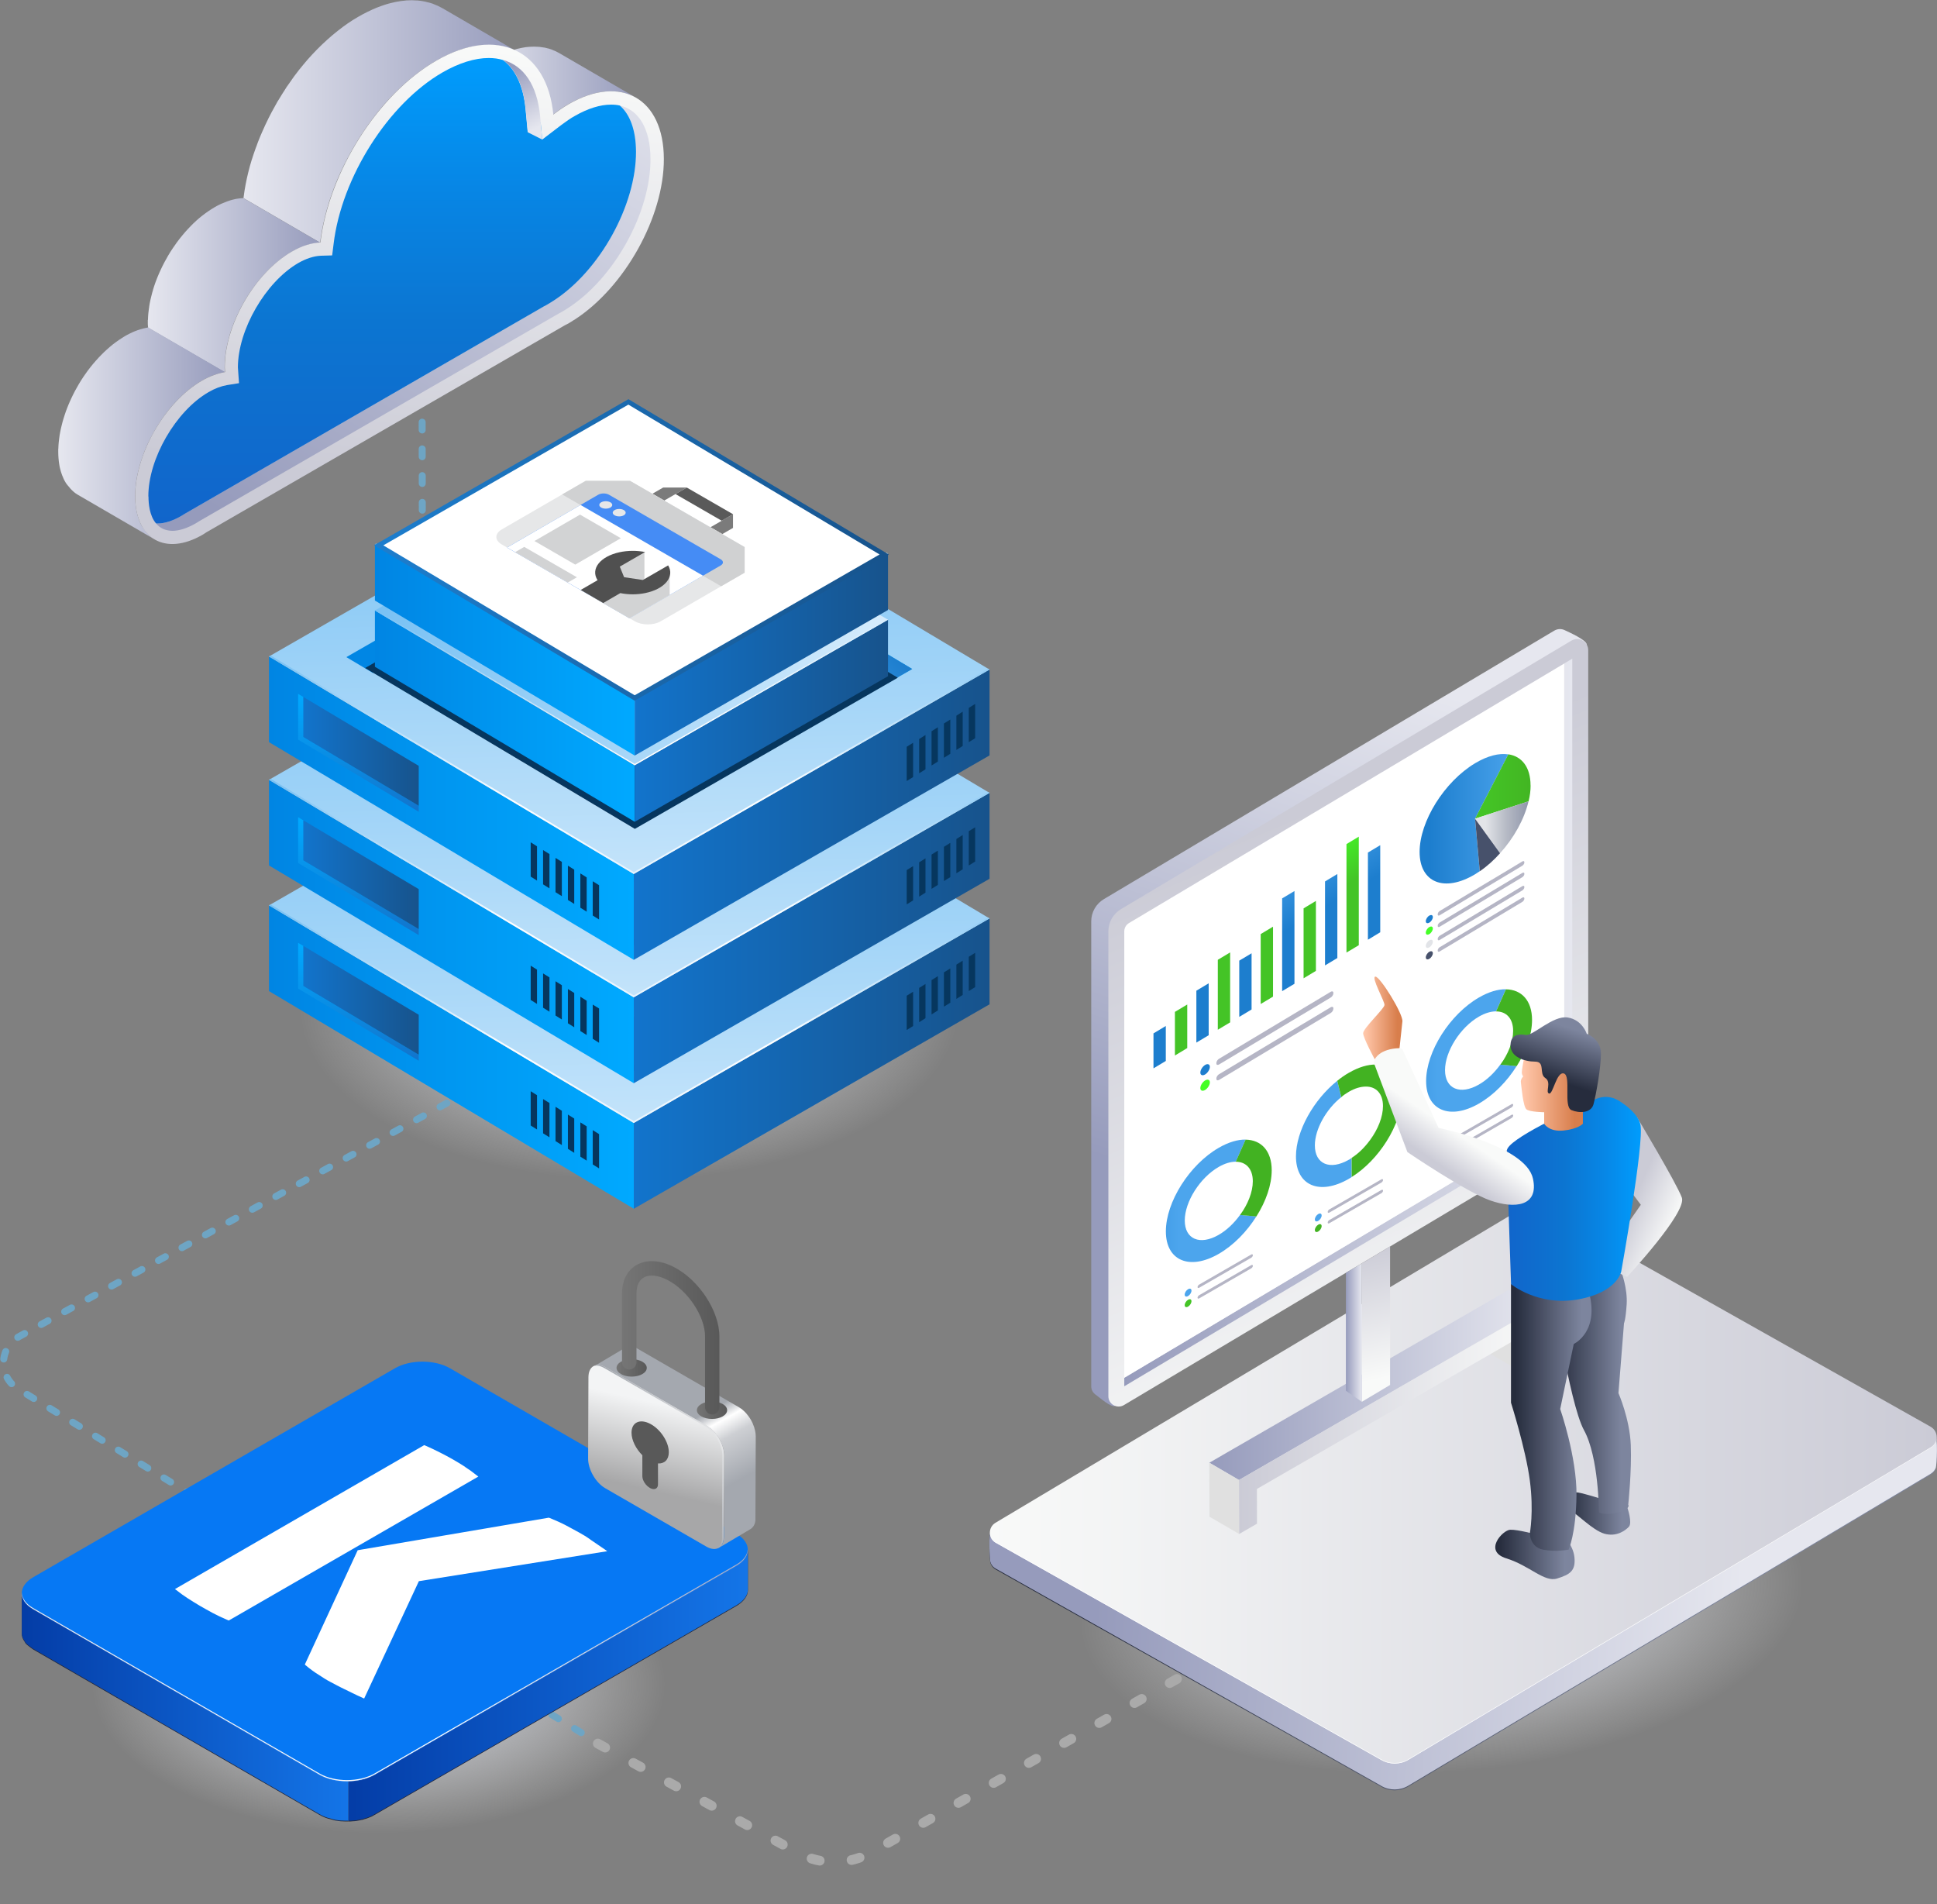 <?xml version="1.0" encoding="UTF-8"?><svg id="b" xmlns="http://www.w3.org/2000/svg" xmlns:xlink="http://www.w3.org/1999/xlink" viewBox="0 0 297.18 292.11"><rect x="0" y="0" width="297.18" height="292.11" fill="#808080" stroke="none"/><defs><radialGradient id="d" cx="215.08" cy="-132.89" fx="215.08" fy="-132.89" r="50.66" gradientTransform="translate(-15.42 314.68) scale(1.1 .52)" gradientUnits="userSpaceOnUse"><stop offset="0" stop-color="#d3daed"/><stop offset=".45" stop-color="#e7ebf5" stop-opacity=".53"/><stop offset=".83" stop-color="#f8f9fc" stop-opacity=".15"/><stop offset="1" stop-color="#fff" stop-opacity="0"/></radialGradient><radialGradient id="e" cx="58.1" cy="-123.69" fx="58.1" fy="-123.69" r="44.13" gradientTransform="translate(0 322.65) scale(1 .52)" xlink:href="#d"/><radialGradient id="f" cx="96.54" cy="-203.49" fx="96.54" fy="-203.49" r="50.66" gradientTransform="translate(0 260.58) scale(1 .52)" xlink:href="#d"/><linearGradient id="g" x1="41.27" y1="162.15" x2="97.24" y2="162.15" gradientUnits="userSpaceOnUse"><stop offset="0" stop-color="#0085e3"/><stop offset="1" stop-color="#00a9ff"/></linearGradient><linearGradient id="h" x1="95.67" y1="108.16" x2="97.87" y2="188.15" gradientUnits="userSpaceOnUse"><stop offset="0" stop-color="#78c1f4"/><stop offset="1" stop-color="#d6ecfc"/></linearGradient><linearGradient id="i" x1="53.14" y1="128.81" x2="139.95" y2="128.81" gradientUnits="userSpaceOnUse"><stop offset="0" stop-color="#1d7ece"/><stop offset="1" stop-color="#17538c"/></linearGradient><linearGradient id="j" x1="96.92" y1="121.6" x2="96.13" y2="165.04" gradientUnits="userSpaceOnUse"><stop offset="0" stop-color="#78c1f4"/><stop offset="1" stop-color="#d6ecfc"/></linearGradient><linearGradient id="k" x1="97.24" y1="163.16" x2="151.82" y2="163.16" gradientUnits="userSpaceOnUse"><stop offset="0" stop-color="#1274cc"/><stop offset="1" stop-color="#17538c"/></linearGradient><linearGradient id="l" x1="122.84" y1="123.06" x2="111.47" y2="133.53" gradientUnits="userSpaceOnUse"><stop offset="0" stop-color="#1d7ece"/><stop offset="1" stop-color="#4ca5ed"/></linearGradient><linearGradient id="m" x1="96.48" y1="137.57" x2="97.67" y2="180.85" gradientUnits="userSpaceOnUse"><stop offset="0" stop-color="#78c1f4"/><stop offset=".53" stop-color="#fff"/><stop offset="1" stop-color="#d6ecfc"/></linearGradient><linearGradient id="n" x1="63.12" y1="149.45" x2="97.26" y2="149.45" xlink:href="#l"/><linearGradient id="o" x1="63.12" y1="136.18" x2="130.55" y2="136.18" xlink:href="#j"/><linearGradient id="p" x1="97.26" y1="150.06" x2="130.55" y2="150.06" xlink:href="#i"/><linearGradient id="q" x1="63.12" y1="145.7" x2="130.55" y2="145.7" xlink:href="#m"/><linearGradient id="r" x1="63.12" y1="140.75" x2="97.26" y2="140.75" xlink:href="#l"/><linearGradient id="s" x1="63.12" y1="127.47" x2="130.55" y2="127.47" xlink:href="#j"/><linearGradient id="t" x1="97.26" y1="141.36" x2="130.55" y2="141.36" xlink:href="#i"/><linearGradient id="u" x1="63.12" y1="136.99" x2="130.55" y2="136.99" xlink:href="#m"/><linearGradient id="v" x1="54.99" y1="162.71" x2="54.99" y2="144.63" gradientUnits="userSpaceOnUse"><stop offset="0" stop-color="#1274cc"/><stop offset="1" stop-color="#00a9ff"/></linearGradient><linearGradient id="w" x1="46.55" y1="153.45" x2="64.24" y2="153.45" xlink:href="#k"/><linearGradient id="x" y1="142.89" y2="142.89" xlink:href="#g"/><linearGradient id="y" x1="95.67" y1="88.9" x2="97.87" y2="168.88" xlink:href="#h"/><linearGradient id="z" y1="109.54" y2="109.54" xlink:href="#i"/><linearGradient id="aa" x1="96.92" y1="102.33" x2="96.13" y2="145.78" xlink:href="#j"/><linearGradient id="ab" y1="143.89" y2="143.89" xlink:href="#k"/><linearGradient id="ac" x1="122.84" y1="103.8" x2="111.47" y2="114.27" xlink:href="#l"/><linearGradient id="ad" y1="118.31" x2="97.67" y2="161.59" xlink:href="#m"/><linearGradient id="ae" x1="63.12" y1="130.19" x2="97.26" y2="130.19" xlink:href="#l"/><linearGradient id="af" x1="63.12" y1="116.91" x2="130.55" y2="116.91" xlink:href="#j"/><linearGradient id="ag" x1="97.26" y1="130.8" x2="130.55" y2="130.8" xlink:href="#i"/><linearGradient id="ah" x1="63.12" y1="126.43" x2="130.55" y2="126.43" xlink:href="#m"/><linearGradient id="ai" x1="63.12" y1="121.48" x2="97.26" y2="121.48" xlink:href="#l"/><linearGradient id="aj" x1="63.12" y1="108.21" x2="130.55" y2="108.21" xlink:href="#j"/><linearGradient id="ak" x1="97.26" y1="122.09" x2="130.55" y2="122.09" xlink:href="#i"/><linearGradient id="al" x1="63.12" y1="117.73" x2="130.55" y2="117.73" xlink:href="#m"/><linearGradient id="am" y1="143.44" y2="125.36" xlink:href="#v"/><linearGradient id="an" x1="46.55" y1="134.18" x2="64.24" y2="134.18" xlink:href="#k"/><linearGradient id="ao" y1="123.97" y2="123.97" xlink:href="#g"/><linearGradient id="ap" x1="95.67" y1="69.98" x2="97.87" y2="149.96" xlink:href="#h"/><linearGradient id="aq" x1="53.14" y1="90.63" x2="139.95" y2="90.63" xlink:href="#g"/><linearGradient id="ar" x1="96.92" y1="83.41" x2="96.13" y2="126.86" xlink:href="#j"/><linearGradient id="as" y1="124.97" y2="124.97" xlink:href="#k"/><linearGradient id="at" x1="122.84" y1="84.88" x2="111.47" y2="95.35" xlink:href="#l"/><linearGradient id="au" y1="99.39" x2="97.67" y2="142.67" xlink:href="#m"/><linearGradient id="av" y1="124.52" y2="106.44" xlink:href="#v"/><linearGradient id="aw" x1="46.55" y1="115.26" x2="64.24" y2="115.26" xlink:href="#k"/><linearGradient id="ax" x1="-2097.89" y1="12.36" x2="-2073.39" y2="12.36" gradientTransform="translate(-2000.31) rotate(-180) scale(1 -1)" gradientUnits="userSpaceOnUse"><stop offset="0" stop-color="#969bbc"/><stop offset="1" stop-color="#e6e7ef"/></linearGradient><linearGradient id="ay" x1="-2080.03" y1="18.6" x2="-2037.67" y2="18.6" xlink:href="#ax"/><linearGradient id="az" x1="-2049.47" y1="43.71" x2="-2023" y2="43.71" xlink:href="#ax"/><linearGradient id="ba" x1="-2034.84" y1="66.49" x2="-2009.25" y2="66.49" xlink:href="#ax"/><linearGradient id="bb" x1="-2058.28" y1="74.25" x2="-2067.79" y2="6.22" gradientTransform="translate(-2000.31) rotate(-180) scale(1 -1)" gradientUnits="userSpaceOnUse"><stop offset="0" stop-color="#cbcbd6"/><stop offset="1" stop-color="#f9faf9"/></linearGradient><linearGradient id="bc" x1="-2044.24" y1="84.83" x2="-2095.06" y2="2.61" xlink:href="#ax"/><linearGradient id="bd" x1="-2060.49" y1="80.3" x2="-2060.49" y2="8.9" gradientTransform="translate(-2000.31) rotate(-180) scale(1 -1)" gradientUnits="userSpaceOnUse"><stop offset="0" stop-color="#1165cb"/><stop offset=".25" stop-color="#0e6ece"/><stop offset=".43" stop-color="#0c75d1"/><stop offset=".72" stop-color="#0786e5"/><stop offset="1" stop-color="#009cfd"/></linearGradient><linearGradient id="be" x1="-2078.55" y1="10.37" x2="-2082.95" y2="19.47" xlink:href="#ax"/><linearGradient id="bf" x1="57.52" y1="109.85" x2="97.38" y2="109.85" xlink:href="#g"/><linearGradient id="bg" x1="57.52" y1="94.35" x2="136.24" y2="94.35" xlink:href="#j"/><linearGradient id="bh" x1="97.38" y1="110.57" x2="136.24" y2="110.57" xlink:href="#k"/><linearGradient id="bi" x1="57.52" y1="105.47" x2="136.24" y2="105.47" xlink:href="#m"/><linearGradient id="bj" x1="57.52" y1="99.69" x2="97.38" y2="99.69" xlink:href="#g"/><linearGradient id="bk" x1="97.38" y1="100.4" x2="136.24" y2="100.4" xlink:href="#k"/><linearGradient id="bl" x1="57.52" y1="95.3" x2="136.24" y2="95.3" xlink:href="#m"/><linearGradient id="bm" x1="57.39" y1="84.36" x2="136.37" y2="84.36" xlink:href="#i"/><linearGradient id="bn" x1="10437.12" y1="258.51" x2="10498.42" y2="258.51" gradientTransform="translate(10551.86) rotate(-180) scale(1 -1)" gradientUnits="userSpaceOnUse"><stop offset="0" stop-color="#127fff"/><stop offset="1" stop-color="#003fb5"/></linearGradient><linearGradient id="bo" x1="10498.42" y1="261.85" x2="10548.51" y2="261.85" xlink:href="#bn"/><linearGradient id="bp" x1="10437.14" y1="255.44" x2="10548.51" y2="255.44" gradientTransform="translate(10551.86) rotate(-180) scale(1 -1)" gradientUnits="userSpaceOnUse"><stop offset="0" stop-color="#a7abc7"/><stop offset=".42" stop-color="#fff"/><stop offset="1" stop-color="#e6e7ef"/></linearGradient><linearGradient id="bq" x1="12896.62" y1="228.9" x2="12797.76" y2="234.1" gradientTransform="translate(13065.72) rotate(-180) scale(1 -1)" gradientUnits="userSpaceOnUse"><stop offset="0" stop-color="#262c3d"/><stop offset="1" stop-color="#7d859e"/></linearGradient><linearGradient id="br" x1="12896.62" y1="228.76" x2="12797.76" y2="233.97" gradientTransform="translate(13065.72) rotate(-180) scale(1 -1)" xlink:href="#ax"/><linearGradient id="bs" x1="12768.58" y1="227.71" x2="12913.84" y2="227.71" gradientTransform="translate(13065.72) rotate(-180) scale(1 -1)" xlink:href="#bb"/><linearGradient id="bt" x1="194.43" y1="185.78" x2="220.27" y2="105.94" gradientTransform="matrix(1,0,0,1,0,0)" xlink:href="#ax"/><linearGradient id="bu" x1="46.22" y1="126.71" x2="81.07" y2="209.05" gradientTransform="translate(147.83)" xlink:href="#bb"/><linearGradient id="bv" x1="172.49" y1="156.85" x2="241.22" y2="156.85" gradientTransform="matrix(1,0,0,1,0,0)" xlink:href="#ax"/><linearGradient id="bw" x1="177.91" y1="-3075.09" x2="177.91" y2="-3087.65" gradientTransform="translate(0 3344.7) rotate(-30.95) scale(1.17 .86) skewX(-23.8)" xlink:href="#l"/><linearGradient id="bx" x1="181.2" y1="-3086.97" x2="181.2" y2="-3076.52" gradientTransform="translate(0 3344.7) rotate(-30.95) scale(1.17 .86) skewX(-23.8)" gradientUnits="userSpaceOnUse"><stop offset="0" stop-color="#44ff26"/><stop offset="1" stop-color="#44c426"/></linearGradient><linearGradient id="by" x1="184.49" y1="-3075.09" x2="184.49" y2="-3087.65" gradientTransform="translate(0 3344.7) rotate(-30.95) scale(1.17 .86) skewX(-23.8)" xlink:href="#l"/><linearGradient id="bz" x1="187.78" y1="-3086.97" x2="187.78" y2="-3076.52" xlink:href="#bx"/><linearGradient id="ca" x1="191.07" y1="-3075.09" x2="191.07" y2="-3087.65" gradientTransform="translate(0 3344.7) rotate(-30.95) scale(1.17 .86) skewX(-23.8)" xlink:href="#l"/><linearGradient id="cb" x1="194.37" y1="-3086.97" x2="194.37" y2="-3076.52" xlink:href="#bx"/><linearGradient id="cc" x1="197.66" y1="-3075.09" x2="197.66" y2="-3087.65" gradientTransform="translate(0 3344.7) rotate(-30.95) scale(1.17 .86) skewX(-23.8)" xlink:href="#l"/><linearGradient id="cd" x1="200.95" y1="-3086.97" x2="200.95" y2="-3076.52" xlink:href="#bx"/><linearGradient id="ce" x1="204.24" y1="-3075.09" x2="204.24" y2="-3087.65" gradientTransform="translate(0 3344.7) rotate(-30.95) scale(1.17 .86) skewX(-23.8)" xlink:href="#l"/><linearGradient id="cf" x1="207.53" y1="-3086.97" x2="207.53" y2="-3076.52" xlink:href="#bx"/><linearGradient id="cg" x1="210.82" y1="-3075.09" x2="210.82" y2="-3087.65" gradientTransform="translate(0 3344.7) rotate(-30.95) scale(1.17 .86) skewX(-23.8)" xlink:href="#l"/><linearGradient id="ch" x1="184.16" y1="-3069.73" x2="185.62" y2="-3069.73" gradientTransform="translate(0 3344.7) rotate(-30.95) scale(1.17 .86) skewX(-23.8)" xlink:href="#l"/><linearGradient id="ci" x1="184.16" y1="-3067.35" x2="185.62" y2="-3067.35" xlink:href="#bx"/><linearGradient id="cj" x1="218.74" y1="-3072.19" x2="219.83" y2="-3072.19" gradientTransform="translate(0 3344.7) rotate(-30.95) scale(1.17 .86) skewX(-23.8)" xlink:href="#l"/><linearGradient id="ck" x1="218.74" y1="-3070.43" x2="219.83" y2="-3070.43" xlink:href="#bx"/><linearGradient id="cl" x1="218.74" y1="-3068.41" x2="219.83" y2="-3068.41" gradientTransform="translate(0 3344.7) rotate(-30.95) scale(1.17 .86) skewX(-23.8)" gradientUnits="userSpaceOnUse"><stop offset="0" stop-color="#e2e4e8"/><stop offset=".39" stop-color="#b6bac5"/><stop offset="1" stop-color="#7d859e"/></linearGradient><linearGradient id="cm" x1="217.8" y1="-3083.39" x2="231.41" y2="-3083.39" gradientTransform="translate(0 3344.7) rotate(-30.95) scale(1.17 .86) skewX(-23.8)" xlink:href="#l"/><linearGradient id="cn" x1="226.31" y1="-3085.67" x2="234.82" y2="-3085.67" gradientTransform="translate(0 3344.7) rotate(-30.95) scale(1.17 .86) skewX(-23.8)" gradientUnits="userSpaceOnUse"><stop offset="0" stop-color="#44c426"/><stop offset="1" stop-color="#42b222"/></linearGradient><linearGradient id="co" x1="226.31" y1="-3079.6" x2="234.51" y2="-3079.6" xlink:href="#cl"/><linearGradient id="cp" x1="178.86" y1="-2928.89" x2="192.76" y2="-2928.89" gradientTransform="translate(0 3221.07) rotate(-30) scale(1.15 .87) skewX(-23.41)" xlink:href="#l"/><linearGradient id="cq" x1="189.59" y1="-2929.54" x2="195.11" y2="-2929.54" gradientTransform="translate(0 3221.07) rotate(-30) scale(1.15 .87) skewX(-23.41)" xlink:href="#cn"/><linearGradient id="cr" x1="198.83" y1="-2928.79" x2="207.37" y2="-2928.79" gradientTransform="translate(0 3221.07) rotate(-30) scale(1.15 .87) skewX(-23.41)" xlink:href="#l"/><linearGradient id="cs" x1="205.16" y1="-2928.9" x2="215.08" y2="-2928.9" gradientTransform="translate(0 3221.07) rotate(-30) scale(1.15 .87) skewX(-23.41)" xlink:href="#cn"/><linearGradient id="ct" x1="218.8" y1="-2928.89" x2="232.7" y2="-2928.89" gradientTransform="translate(0 3221.07) rotate(-30) scale(1.15 .87) skewX(-23.41)" xlink:href="#l"/><linearGradient id="cu" x1="229.53" y1="-2929.54" x2="235.05" y2="-2929.54" gradientTransform="translate(0 3221.07) rotate(-30) scale(1.15 .87) skewX(-23.41)" xlink:href="#cn"/><linearGradient id="cv" x1="181.76" y1="-2917.54" x2="182.8" y2="-2917.54" gradientTransform="translate(0 3221.07) rotate(-30) scale(1.15 .87) skewX(-23.41)" xlink:href="#l"/><linearGradient id="cw" x1="181.76" y1="-2915.91" x2="182.8" y2="-2915.91" gradientTransform="translate(0 3221.07) rotate(-30) scale(1.15 .87) skewX(-23.41)" xlink:href="#bx"/><linearGradient id="cx" x1="201.72" y1="-2917.54" x2="202.77" y2="-2917.54" gradientTransform="translate(0 3221.07) rotate(-30) scale(1.15 .87) skewX(-23.41)" xlink:href="#l"/><linearGradient id="cy" x1="201.72" y1="-2915.91" x2="202.77" y2="-2915.91" gradientTransform="translate(0 3221.07) rotate(-30) scale(1.15 .87) skewX(-23.41)" xlink:href="#cn"/><linearGradient id="cz" x1="221.69" y1="-2917.54" x2="222.74" y2="-2917.54" gradientTransform="translate(0 3221.07) rotate(-30) scale(1.15 .87) skewX(-23.41)" xlink:href="#l"/><linearGradient id="da" x1="221.69" y1="-2915.91" x2="222.74" y2="-2915.91" gradientTransform="translate(0 3221.07) rotate(-30) scale(1.15 .87) skewX(-23.41)" gradientUnits="userSpaceOnUse"><stop offset="0" stop-color="#fabb0c"/><stop offset="1" stop-color="#f88019"/></linearGradient><linearGradient id="db" x1="185.54" y1="212.45" x2="236.01" y2="212.45" gradientTransform="matrix(1,0,0,1,0,0)" xlink:href="#ax"/><linearGradient id="dc" x1="190.09" y1="217.91" x2="236.03" y2="217.91" gradientTransform="matrix(1,0,0,1,0,0)" xlink:href="#bb"/><linearGradient id="dd" x1="208.4" y1="191.43" x2="212.99" y2="211.25" gradientTransform="matrix(1,0,0,1,0,0)" xlink:href="#bb"/><linearGradient id="de" x1="206.49" y1="204.41" x2="208.94" y2="204.41" gradientTransform="matrix(1,0,0,1,0,0)" xlink:href="#ax"/><linearGradient id="df" x1="240.42" y1="232.15" x2="248.86" y2="232.15" gradientTransform="matrix(1,0,0,1,0,0)" xlink:href="#bq"/><linearGradient id="dg" x1="230" y1="238.45" x2="240.08" y2="238.45" gradientTransform="matrix(1,0,0,1,0,0)" xlink:href="#bq"/><linearGradient id="dh" x1="238.6" y1="213.63" x2="248.72" y2="213.63" gradientTransform="matrix(1,0,0,1,0,0)" xlink:href="#bq"/><linearGradient id="di" x1="232.42" y1="216.25" x2="242.67" y2="216.25" gradientTransform="matrix(1,0,0,1,0,0)" xlink:href="#bq"/><linearGradient id="dj" x1="250.77" y1="183.79" x2="257.38" y2="186.68" gradientTransform="matrix(1,0,0,1,0,0)" xlink:href="#bb"/><linearGradient id="dk" x1="231.18" y1="183.9" x2="251.73" y2="183.9" gradientTransform="matrix(1,0,0,1,0,0)" xlink:href="#bd"/><linearGradient id="dl" x1="219.62" y1="177.85" x2="222.71" y2="173.28" gradientTransform="matrix(1,0,0,1,0,0)" xlink:href="#bb"/><linearGradient id="dm" x1="233.79" y1="167.14" x2="241.68" y2="167.14" gradientUnits="userSpaceOnUse"><stop offset="0" stop-color="#ffc6a9"/><stop offset=".99" stop-color="#d87e4c"/></linearGradient><linearGradient id="dn" x1="237.86" y1="165.51" x2="240.43" y2="157.56" gradientTransform="matrix(1,0,0,1,0,0)" xlink:href="#bq"/><linearGradient id="do" x1="209.43" y1="156.15" x2="214.42" y2="156.15" xlink:href="#dm"/><linearGradient id="dp" x1="104.36" y1="215.94" x2="111.18" y2="228.3" gradientUnits="userSpaceOnUse"><stop offset=".18" stop-color="#a4a8af"/><stop offset=".34" stop-color="#fff"/><stop offset=".53" stop-color="#cdcfd3"/><stop offset="1" stop-color="#a4a8af"/></linearGradient><linearGradient id="dq" x1="99.49" y1="228.59" x2="102.47" y2="215.64" gradientUnits="userSpaceOnUse"><stop offset="0" stop-color="#a7a7a8"/><stop offset="1" stop-color="#f3f4f5"/></linearGradient><linearGradient id="dr" x1="112.31" y1="216.57" x2="100.77" y2="223.43" gradientUnits="userSpaceOnUse"><stop offset="0" stop-color="#fff"/><stop offset="1" stop-color="#a4a8af"/></linearGradient><linearGradient id="ds" x1="94.59" y1="209.83" x2="99.22" y2="209.83" gradientUnits="userSpaceOnUse"><stop offset="0" stop-color="#757575"/><stop offset="1" stop-color="#595959"/></linearGradient><linearGradient id="dt" x1="106.92" y1="216.32" x2="111.55" y2="216.32" xlink:href="#ds"/><linearGradient id="du" x1="95.44" y1="205.22" x2="110.39" y2="205.22" xlink:href="#ds"/></defs><g id="c"><ellipse cx="221.76" cy="245.77" rx="72.24" ry="37.59" transform="translate(-16.55 16.01) rotate(-3.99)" fill="url(#d)"/><ellipse cx="58.1" cy="258.51" rx="57.07" ry="32.75" fill="url(#e)"/><ellipse cx="96.54" cy="155.06" rx="65.51" ry="37.59" fill="url(#f)"/><g opacity=".36"><path d="M229.76,238.93c.3,4.26-4.65,7.69-11.05,7.66-6.4-.03-11.84-3.52-12.13-7.78-.3-4.26,4.65-7.69,11.05-7.66,6.4.03,11.84,3.52,12.13,7.78Z" fill="#141723"/></g><g opacity=".36"><ellipse cx="97.66" cy="165.31" rx="11.13" ry="5.1" transform="translate(-.74 .44) rotate(-.26)" fill="#141723"/></g><path d="M72.16,167.25L2.95,205.01c-3.12,1.7-3.24,6.15-.22,8.02l87.08,53.14" fill="none" stroke="#6ea5c4" stroke-dasharray="1.2 2.9" stroke-linecap="round" stroke-miterlimit="10" stroke-width="1.07"/><line x1="64.69" y1="19.66" x2="64.8" y2="84.44" fill="none" stroke="#6ea5c4" stroke-dasharray="1.2 2.9" stroke-linecap="round" stroke-miterlimit="10" stroke-width="1.07"/><polygon points="97.24 172.26 97.24 185.42 41.27 152.03 41.27 138.88 97.24 172.26" fill="url(#g)"/><polygon points="151.82 140.89 128.48 154.31 97.24 172.26 41.27 138.88 95.87 107.52 151.82 140.89" fill="url(#h)"/><polygon points="139.95 140.81 135.86 143.16 95.8 119.26 57.22 141.42 53.14 138.99 95.8 114.46 139.95 140.81" fill="url(#i)"/><polygon points="135.86 143.16 97.31 165.31 57.22 141.42 95.8 119.26 135.86 143.16" fill="url(#j)"/><polygon points="151.82 140.89 151.82 154.06 97.24 185.42 97.24 172.26 128.48 154.31 151.82 140.89" fill="url(#k)"/><polygon points="95.8 114.46 95.8 119.26 135.86 143.16 139.95 140.81 95.8 114.46" fill="url(#l)"/><polygon points="128.48 154.01 97.24 171.96 41.52 138.74 41.27 138.88 97.24 172.26 128.48 154.31 151.82 140.89 151.57 140.74 128.48 154.01" fill="url(#m)"/><polygon points="131.83 144.41 117.05 152.9 97.27 164.27 61.83 143.13 96.4 123.27 131.83 144.41" fill="#06365e"/><polygon points="97.26 155.92 97.26 163.34 63.12 142.97 63.12 135.57 97.26 155.92" fill="url(#n)"/><polygon points="130.55 136.79 116.31 144.98 97.26 155.92 63.12 135.57 96.42 116.44 130.55 136.79" fill="url(#o)"/><polygon points="130.55 136.79 130.55 144.21 97.26 163.34 97.26 155.92 116.31 144.98 130.55 136.79" fill="url(#p)"/><polygon points="116.31 144.78 97.26 155.73 63.28 135.47 63.12 135.57 97.26 155.92 116.31 144.98 130.55 136.79 130.38 136.69 116.31 144.78" fill="url(#q)"/><polygon points="97.26 147.21 97.26 154.63 63.12 134.26 63.12 126.86 97.26 147.21" fill="url(#r)"/><polygon points="130.55 128.09 116.31 136.27 97.26 147.21 63.12 126.86 96.42 107.73 130.55 128.09" fill="url(#s)"/><polygon points="130.55 128.09 130.55 135.5 97.26 154.63 97.26 147.21 116.31 136.27 130.55 128.09" fill="url(#t)"/><polygon points="116.31 136.08 97.26 147.02 63.28 126.77 63.12 126.86 97.26 147.21 116.31 136.27 130.55 128.09 130.38 127.99 116.31 136.08" fill="url(#u)"/><polygon points="82.39 173.26 81.42 172.65 81.42 167.39 82.39 168 82.39 173.26" fill="#06365e"/><polygon points="84.3 174.46 83.32 173.85 83.32 168.59 84.3 169.2 84.3 174.46" fill="#06365e"/><polygon points="86.2 175.65 85.23 175.04 85.23 169.78 86.2 170.39 86.2 175.65" fill="#06365e"/><polygon points="88.1 176.84 87.13 176.23 87.13 170.97 88.1 171.58 88.1 176.84" fill="#06365e"/><polygon points="90.01 178.04 89.04 177.43 89.04 172.17 90.01 172.78 90.01 178.04" fill="#06365e"/><polygon points="91.91 179.23 90.94 178.62 90.94 173.36 91.91 173.97 91.91 179.23" fill="#06365e"/><polygon points="148.63 152.03 149.61 151.42 149.61 146.16 148.63 146.77 148.63 152.03" fill="#06365e"/><polygon points="146.73 153.23 147.7 152.62 147.7 147.36 146.73 147.97 146.73 153.23" fill="#06365e"/><polygon points="144.82 154.42 145.8 153.81 145.8 148.55 144.82 149.16 144.82 154.42" fill="#06365e"/><polygon points="142.92 155.61 143.89 155 143.89 149.74 142.92 150.35 142.92 155.61" fill="#06365e"/><polygon points="141.02 156.8 141.99 156.19 141.99 150.94 141.02 151.54 141.02 156.8" fill="#06365e"/><polygon points="139.11 158 140.09 157.39 140.09 152.13 139.11 152.74 139.11 158" fill="#06365e"/><polygon points="64.24 161.79 64.24 162.71 45.74 151.65 45.74 144.63 46.55 145.11 46.55 151.24 64.24 161.79" fill="url(#v)"/><polygon points="64.24 155.66 64.24 161.79 46.55 151.24 46.55 145.11 64.24 155.66" fill="url(#w)"/><polygon points="97.24 152.99 97.24 166.16 41.27 132.76 41.27 119.62 97.24 152.99" fill="url(#x)"/><polygon points="151.82 121.63 128.48 135.05 97.24 152.99 41.27 119.62 95.87 88.26 151.82 121.63" fill="url(#y)"/><polygon points="139.95 121.54 135.86 123.89 95.8 100 57.22 122.16 53.14 119.72 95.8 95.2 139.95 121.54" fill="url(#z)"/><polygon points="135.86 123.89 97.31 146.05 57.22 122.16 95.8 100 135.86 123.89" fill="url(#aa)"/><polygon points="151.82 121.63 151.82 134.8 97.24 166.16 97.24 152.99 128.48 135.05 151.82 121.63" fill="url(#ab)"/><polygon points="95.8 95.2 95.8 100 135.86 123.89 139.95 121.54 95.8 95.2" fill="url(#ac)"/><polygon points="128.48 134.75 97.24 152.7 41.52 119.47 41.27 119.62 97.24 152.99 128.48 135.05 151.82 121.63 151.57 121.48 128.48 134.75" fill="url(#ad)"/><polygon points="131.83 125.14 117.05 133.64 97.27 145 61.83 123.87 96.4 104.01 131.83 125.14" fill="#06365e"/><polygon points="97.26 136.66 97.26 144.07 63.12 123.71 63.12 116.3 97.26 136.66" fill="url(#ae)"/><polygon points="130.55 117.53 116.31 125.71 97.26 136.66 63.12 116.3 96.42 97.17 130.55 117.53" fill="url(#af)"/><polygon points="130.55 117.53 130.55 124.94 97.26 144.07 97.26 136.66 116.31 125.71 130.55 117.53" fill="url(#ag)"/><polygon points="116.31 125.52 97.26 136.47 63.28 116.21 63.12 116.3 97.26 136.66 116.31 125.71 130.55 117.53 130.38 117.43 116.31 125.52" fill="url(#ah)"/><polygon points="97.26 127.95 97.26 135.37 63.12 115 63.12 107.6 97.26 127.95" fill="url(#ai)"/><polygon points="130.55 108.82 116.31 117.01 97.26 127.95 63.12 107.6 96.42 88.47 130.55 108.82" fill="url(#aj)"/><polygon points="130.55 108.82 130.55 116.24 97.26 135.37 97.26 127.95 116.31 117.01 130.55 108.82" fill="url(#ak)"/><polygon points="116.31 116.81 97.26 127.76 63.28 107.5 63.12 107.6 97.26 127.95 116.31 117.01 130.55 108.82 130.38 108.72 116.31 116.81" fill="url(#al)"/><polygon points="82.39 154 81.42 153.39 81.42 148.13 82.39 148.74 82.39 154" fill="#06365e"/><polygon points="84.3 155.19 83.32 154.58 83.32 149.32 84.3 149.93 84.3 155.19" fill="#06365e"/><polygon points="86.2 156.39 85.23 155.78 85.23 150.52 86.2 151.13 86.2 156.39" fill="#06365e"/><polygon points="88.1 157.58 87.13 156.97 87.13 151.71 88.1 152.32 88.1 157.58" fill="#06365e"/><polygon points="90.01 158.77 89.04 158.16 89.04 152.9 90.01 153.51 90.01 158.77" fill="#06365e"/><polygon points="91.91 159.96 90.94 159.35 90.94 154.1 91.91 154.7 91.91 159.96" fill="#06365e"/><polygon points="148.63 132.77 149.61 132.16 149.61 126.9 148.63 127.51 148.63 132.77" fill="#06365e"/><polygon points="146.73 133.96 147.7 133.35 147.7 128.09 146.73 128.7 146.73 133.96" fill="#06365e"/><polygon points="144.82 135.15 145.8 134.55 145.8 129.29 144.82 129.9 144.82 135.15" fill="#06365e"/><polygon points="142.92 136.35 143.89 135.74 143.89 130.48 142.92 131.09 142.92 136.35" fill="#06365e"/><polygon points="141.02 137.54 141.99 136.93 141.99 131.67 141.02 132.28 141.02 137.54" fill="#06365e"/><polygon points="139.11 138.73 140.09 138.12 140.09 132.86 139.11 133.47 139.11 138.73" fill="#06365e"/><polygon points="64.24 142.52 64.24 143.44 45.74 132.38 45.74 125.36 46.55 125.84 46.55 131.97 64.24 142.52" fill="url(#am)"/><polygon points="64.24 136.39 64.24 142.52 46.55 131.97 46.55 125.84 64.24 136.39" fill="url(#an)"/><polygon points="97.24 134.07 97.24 147.24 41.27 113.84 41.27 100.7 97.24 134.07" fill="url(#ao)"/><polygon points="151.82 102.71 128.48 116.13 97.24 134.07 41.27 100.7 95.87 69.34 151.82 102.71" fill="url(#ap)"/><polygon points="139.95 102.62 135.86 104.97 95.8 81.08 57.22 103.24 53.14 100.8 95.8 76.28 139.95 102.62" fill="url(#aq)"/><polygon points="135.86 104.97 97.31 127.13 57.22 103.24 95.8 81.08 135.86 104.97" fill="url(#ar)"/><polygon points="151.82 102.71 151.82 115.88 97.24 147.24 97.24 134.07 128.48 116.13 151.82 102.71" fill="url(#as)"/><polygon points="95.8 76.28 95.8 81.08 135.86 104.97 139.95 102.62 95.8 76.28" fill="url(#at)"/><polygon points="128.48 115.83 97.24 133.78 41.52 100.55 41.27 100.7 97.24 134.07 128.48 116.13 151.82 102.71 151.57 102.56 128.48 115.83" fill="url(#au)"/><polygon points="82.39 135.08 81.42 134.47 81.42 129.21 82.39 129.82 82.39 135.08" fill="#06365e"/><polygon points="84.3 136.27 83.32 135.66 83.32 130.4 84.3 131.01 84.3 136.27" fill="#06365e"/><polygon points="86.2 137.47 85.23 136.86 85.23 131.6 86.2 132.21 86.2 137.47" fill="#06365e"/><polygon points="88.1 138.66 87.13 138.05 87.13 132.79 88.1 133.4 88.1 138.66" fill="#06365e"/><polygon points="90.01 139.85 89.04 139.24 89.04 133.98 90.01 134.59 90.01 139.85" fill="#06365e"/><polygon points="91.91 141.05 90.94 140.44 90.94 135.18 91.91 135.79 91.91 141.05" fill="#06365e"/><polygon points="148.63 113.85 149.61 113.24 149.61 107.98 148.63 108.59 148.63 113.85" fill="#06365e"/><polygon points="146.73 115.04 147.7 114.43 147.7 109.17 146.73 109.78 146.73 115.04" fill="#06365e"/><polygon points="144.82 116.24 145.8 115.63 145.8 110.37 144.82 110.98 144.82 116.24" fill="#06365e"/><polygon points="142.92 117.43 143.89 116.82 143.89 111.56 142.92 112.17 142.92 117.43" fill="#06365e"/><polygon points="141.02 118.62 141.99 118.01 141.99 112.75 141.02 113.36 141.02 118.62" fill="#06365e"/><polygon points="139.11 119.81 140.09 119.2 140.09 113.94 139.11 114.55 139.11 119.81" fill="#06365e"/><polygon points="64.24 123.6 64.24 124.52 45.74 113.46 45.74 106.44 46.55 106.92 46.55 113.05 64.24 123.6" fill="url(#av)"/><polygon points="64.24 117.48 64.24 123.6 46.55 113.05 46.55 106.92 64.24 117.48" fill="url(#aw)"/><path d="M73.5,10.41c.22-.16.44-.32.66-.47.2-.13.39-.26.59-.39.18-.11.36-.22.54-.33.04-.02.08-.05.12-.07.15-.09.31-.18.46-.26.2-.11.4-.21.6-.31.13-.06.26-.12.39-.18.03-.01.06-.03.09-.04.04-.02.07-.04.11-.05.2-.09.39-.17.58-.25.2-.08.39-.15.59-.22.03-.01.07-.02.1-.03.03-.01.06-.02.09-.03.13-.04.26-.09.39-.13.2-.06.4-.12.6-.17.1-.02.19-.04.29-.06.04,0,.08-.02.12-.03.06-.01.12-.03.18-.04.22-.04.43-.08.64-.11.13-.02.26-.03.39-.04.05,0,.09,0,.14-.01.04,0,.08,0,.13-.01.23-.02.46-.02.69-.02.1,0,.2,0,.3.01.08,0,.15,0,.23.01.08,0,.16,0,.23.01.29.03.57.07.84.12,0,0,.01,0,.02,0,.06.01.12.04.18.05.28.06.56.13.82.23.02,0,.04.02.06.03.39.14.76.31,1.12.52l11.79,6.85c-.35-.21-.73-.38-1.12-.52-.29-.1-.59-.19-.89-.26-.06-.01-.12-.04-.18-.05-.35-.07-.72-.11-1.09-.14-.08,0-.15,0-.23-.01-.36-.01-.73,0-1.11.02-.04,0-.09,0-.13.01-.4.04-.8.1-1.21.19-.04,0-.08.02-.13.03-.42.09-.85.21-1.29.36-.03,0-.06.02-.09.03-.45.16-.92.34-1.39.55-.03.01-.06.03-.09.04-.48.22-.96.47-1.45.75-.79.46-1.57,1-2.32,1.57l-11.79-6.85c.14-.1.27-.21.41-.31Z" fill="url(#ax)"/><path d="M37.37,30.34c0-.07.02-.13.02-.2.04-.3.08-.6.13-.91.05-.3.1-.61.16-.91,0,0,0,0,0-.01.06-.31.12-.62.19-.93.07-.32.14-.63.22-.95,0-.04.02-.07.03-.11.01-.04.02-.08.03-.12.06-.24.12-.49.19-.73.09-.32.18-.64.28-.95.02-.07.04-.14.07-.2.02-.06.04-.13.06-.19.06-.18.11-.37.18-.55.1-.31.21-.61.32-.91.04-.12.09-.24.14-.36.02-.07.05-.13.07-.2.04-.11.08-.22.12-.33.11-.29.23-.58.35-.87.09-.22.18-.43.28-.65.02-.04.03-.08.05-.11.02-.04.03-.07.05-.11.13-.29.26-.58.39-.87.15-.32.3-.64.46-.95,0,0,0-.01,0-.02,0-.01.01-.02.02-.03.17-.33.34-.66.51-.99.1-.19.21-.37.31-.56.12-.22.24-.44.36-.65.07-.13.14-.26.21-.38.09-.16.2-.32.3-.48.27-.45.55-.9.84-1.34.09-.14.17-.28.26-.42.11-.16.22-.31.33-.46.16-.23.32-.47.49-.7.1-.14.2-.29.3-.43.25-.34.5-.67.76-1,0,0,0,0,0,0,0,0,0,0,0,0,.23-.29.47-.59.71-.87.22-.27.45-.53.67-.79,0,0,0,0,0,0,0,0,0,0,0,0,.23-.26.47-.53.71-.78.24-.26.48-.51.73-.76,0,0,0,0,.01-.01,0,0,.02-.02.02-.02.24-.24.48-.49.73-.72.25-.24.51-.48.77-.71,0,0,0,0,.01-.01,0,0,0,0,0,0,.26-.24.53-.47.8-.7.24-.21.49-.41.74-.6.01,0,.02-.02.04-.03,0,0,.01-.01.02-.02.26-.21.53-.41.79-.61.26-.19.51-.37.77-.55,0,0,.01,0,.02-.01.01,0,.02-.01.03-.02.24-.16.47-.32.71-.47.25-.16.5-.31.76-.46.06-.03.12-.07.18-.1.19-.11.38-.22.57-.32.25-.13.49-.26.74-.38.16-.08.32-.15.47-.22.04-.02.08-.04.11-.05.05-.02.1-.05.14-.07.24-.11.48-.21.72-.31.24-.1.49-.19.73-.27.04-.01.08-.03.12-.04.04-.01.07-.02.11-.04.17-.06.33-.11.49-.16.25-.08.5-.14.74-.2.12-.03.23-.05.35-.08.05-.01.11-.02.16-.04.08-.02.16-.04.24-.05.26-.05.51-.09.77-.13.16-.02.32-.03.48-.05.06,0,.12-.01.17-.02.05,0,.11-.01.16-.02.29-.02.57-.03.85-.03.12,0,.24.01.36.02.09,0,.18,0,.26.01.09,0,.19,0,.28.01.35.03.69.08,1.02.15.01,0,.02,0,.04,0,.11.02.22.06.33.09.31.07.61.14.91.25.03.01.05.03.08.04.48.18.95.39,1.39.64l11.79,6.85c-.44-.26-.91-.47-1.39-.64-.32-.12-.65-.2-.99-.29-.11-.03-.22-.07-.33-.09-.43-.09-.88-.14-1.34-.17-.09,0-.17,0-.26-.01-.45-.02-.91-.01-1.38.03-.06,0-.12.01-.18.02-.48.05-.98.12-1.48.23-.05.01-.11.02-.16.04-.52.12-1.05.26-1.59.44-.04.01-.07.02-.11.04-.56.19-1.13.42-1.71.69-.04.02-.08.04-.12.05-.59.27-1.18.58-1.79.93-.56.32-1.11.67-1.65,1.04,0,0-.02.01-.03.02-.54.37-1.08.77-1.61,1.19-.01,0-.02.02-.04.03-.52.42-1.04.85-1.55,1.31,0,0,0,0-.01.01-.51.46-1.01.94-1.5,1.44,0,0-.01.01-.02.02-.49.5-.98,1.02-1.45,1.56,0,0,0,0,0,0-.86.98-1.67,2.02-2.44,3.09-.17.23-.33.46-.49.7-.2.29-.4.59-.59.88-.29.44-.57.89-.84,1.34-.17.29-.35.57-.51.86-.12.22-.24.43-.36.65-.28.51-.56,1.03-.82,1.55,0,.01-.01.02-.02.03-.32.64-.62,1.29-.91,1.94-.02.04-.03.08-.05.11-.27.61-.52,1.23-.75,1.85-.02.07-.05.13-.07.2-.23.61-.44,1.22-.63,1.83-.02.06-.04.12-.06.19-.2.63-.37,1.26-.53,1.88-.01.04-.02.08-.03.13-.17.67-.31,1.33-.44,1.99,0,0,0,0,0,0,0,0,0,0,0,0-.13.67-.23,1.35-.31,2.01l-11.79-6.85Z" fill="url(#ay)"/><path d="M22.7,49.05c0-.16.01-.33.02-.49.01-.17.02-.33.04-.5.02-.17.03-.33.06-.5.02-.17.05-.34.07-.51,0,0,0-.02,0-.02,0,0,0,0,0-.01.03-.16.05-.32.08-.48.03-.18.07-.36.11-.54.04-.18.08-.36.13-.54.05-.18.09-.36.14-.55.04-.15.08-.29.13-.44,0,0,0-.02,0-.03,0-.02.01-.05.02-.07.05-.18.11-.35.17-.53.06-.18.12-.35.18-.52.06-.17.12-.34.19-.5.07-.17.13-.33.2-.5.05-.13.11-.26.17-.39,0,0,0-.02.01-.03.01-.02.02-.05.03-.07.07-.17.15-.33.23-.5.09-.18.17-.36.26-.54.1-.21.21-.41.32-.62.12-.22.25-.44.37-.66.02-.04.04-.08.06-.11.03-.04.05-.09.07-.13.24-.42.5-.82.77-1.22.21-.32.43-.63.65-.93.15-.2.3-.4.46-.6.13-.17.26-.33.4-.49.13-.16.26-.31.4-.47.13-.15.27-.3.4-.44.03-.03.05-.05.08-.08.01-.01.02-.02.03-.03.1-.11.21-.22.31-.33.14-.15.29-.29.43-.43.15-.14.3-.28.45-.42.15-.14.3-.27.46-.4.08-.06.15-.13.23-.19.02-.01.03-.03.05-.04.06-.05.12-.1.18-.14.15-.12.3-.23.45-.34.15-.11.3-.22.45-.32.14-.1.29-.2.44-.29.14-.09.29-.18.44-.27.03-.02.07-.04.1-.06.11-.06.21-.12.32-.18.14-.07.27-.15.41-.21.14-.07.27-.13.41-.19,0,0,.01,0,.02,0,0,0,.02,0,.03-.01.12-.05.24-.11.36-.15.14-.06.28-.11.41-.16.1-.04.2-.07.3-.1.02,0,.03-.01.05-.02.02,0,.04-.01.06-.02.14-.04.29-.08.43-.12.15-.04.29-.07.44-.1.03,0,.07-.01.1-.02.03,0,.05,0,.08-.01.09-.02.18-.03.27-.04.16-.02.32-.04.47-.05.08,0,.16,0,.24-.01h0l11.79,6.85c-.32.01-.64.05-.98.11-.03,0-.06,0-.09.01-.33.06-.68.14-1.03.25-.02,0-.03.01-.05.02-.35.11-.71.25-1.08.41,0,0-.02,0-.03.01-.38.17-.77.37-1.16.59-.7.41-1.39.88-2.05,1.42-.02.01-.03.03-.05.04-.65.53-1.28,1.12-1.88,1.76-.01.01-.02.02-.04.04-1.21,1.3-2.31,2.78-3.23,4.37-.02.04-.04.07-.06.11-.45.78-.85,1.58-1.21,2.39,0,0,0,.02-.01.03-.36.83-.68,1.68-.93,2.53,0,0,0,.02,0,.03-.26.85-.45,1.7-.59,2.54,0,0,0,0,0,.01-.13.85-.2,1.68-.2,2.5,0,.26.03.47.05.71l-11.79-6.85s0-.06,0-.09c0-.1-.02-.19-.03-.29,0-.06,0-.13-.01-.19,0-.04,0-.09,0-.13h0c0-.16,0-.31,0-.47Z" fill="url(#az)"/><path d="M8.95,68.84c0-.17.01-.33.02-.5.01-.17.02-.33.04-.5.02-.17.03-.34.06-.51.02-.17.05-.34.07-.52,0,0,0,0,0-.01,0,0,0,0,0,0,.03-.17.06-.33.09-.5.03-.18.07-.36.11-.54.04-.18.08-.36.13-.54.05-.18.09-.36.14-.55.04-.14.08-.28.12-.41,0-.01,0-.03.01-.04,0-.03.02-.06.03-.09.05-.18.11-.36.17-.53.06-.18.12-.35.18-.53.06-.17.12-.34.19-.5.07-.17.13-.33.2-.5.05-.12.1-.24.16-.37,0-.01,0-.02.01-.03.01-.03.03-.06.04-.09.07-.17.15-.33.23-.5.09-.18.17-.36.26-.54.1-.21.21-.41.32-.62.11-.21.24-.43.36-.64.02-.04.04-.08.07-.12.03-.05.05-.1.08-.15.24-.41.5-.82.76-1.21.21-.31.42-.61.64-.91,0,0,0,0,0,0,0,0,0,0,0,0,.15-.2.3-.4.46-.6.13-.17.26-.33.4-.49.13-.16.26-.31.4-.46.13-.15.27-.3.4-.44.02-.03.05-.05.07-.08.01-.01.02-.02.03-.03.1-.11.21-.22.32-.33.14-.15.29-.29.43-.43.15-.14.3-.28.45-.42.15-.14.3-.27.46-.4.08-.06.15-.12.23-.19.02-.01.03-.03.05-.04.06-.05.12-.1.18-.15.15-.12.3-.23.45-.34.15-.11.3-.21.45-.32.14-.1.29-.2.44-.29.14-.09.29-.18.43-.27.03-.02.07-.04.1-.06.1-.06.2-.12.3-.17.13-.07.26-.14.39-.2.13-.07.26-.13.39-.19.13-.06.27-.12.4-.17.11-.04.21-.08.32-.12.01,0,.02,0,.03-.01.02,0,.04-.02.07-.03.15-.05.29-.1.43-.14.15-.05.31-.09.46-.13.17-.04.33-.08.5-.11.08-.02.17-.03.25-.05l11.79,6.85c-.55.09-1.12.24-1.71.45-.01,0-.02,0-.03.01-.59.21-1.19.49-1.81.85-.7.4-1.39.88-2.05,1.42-.02.01-.03.03-.05.04-.65.53-1.28,1.12-1.88,1.76-.01.01-.02.02-.03.03-.61.65-1.19,1.35-1.73,2.08,0,0,0,0,0,.01-.53.72-1.03,1.49-1.48,2.27-.02.04-.04.08-.07.12-.44.78-.85,1.57-1.21,2.39,0,.01,0,.02-.01.03-.36.83-.67,1.68-.93,2.52,0,.01,0,.03-.01.04-.25.85-.45,1.7-.59,2.54,0,0,0,0,0,0-.13.85-.2,1.69-.2,2.5,0,.8.08,1.54.21,2.22,0,.02,0,.04.01.06.14.67.33,1.27.58,1.81,0,.01,0,.02.01.03.21.45.49.84.77,1.2.09.12.18.24.29.35.34.36.71.68,1.12.93h0,0l-11.79-6.85c-.42-.24-.78-.56-1.12-.93-.1-.11-.19-.23-.29-.35-.12-.15-.26-.29-.37-.46-.14-.22-.27-.45-.39-.7,0-.01,0-.02-.01-.03,0-.01,0-.02-.01-.03-.08-.17-.15-.34-.22-.52-.07-.18-.13-.36-.18-.54-.05-.17-.1-.35-.14-.53-.02-.07-.03-.15-.05-.23,0-.02,0-.04-.01-.06-.01-.07-.03-.14-.04-.21-.03-.16-.05-.32-.07-.49-.02-.16-.04-.33-.05-.5-.01-.16-.02-.32-.03-.49,0-.16-.01-.33-.01-.5,0,0,0-.02,0-.03,0-.15,0-.31,0-.47Z" fill="url(#ba)"/><path d="M66.9,9.33c-9.02,5.21-16.45,17.15-17.74,27.87-1.33.05-2.83.49-4.4,1.4-5.69,3.28-10.29,11.25-10.27,17.77,0,.26.03.47.05.71-1.12.19-2.29.59-3.55,1.31-5.69,3.28-10.27,11.24-10.25,17.77.02,6.53,4.63,9.16,10.32,5.88.21-.12.41-.26.61-.39l55.02-31.77c.2-.1.4-.19.61-.32.2-.11.4-.25.6-.38l.26-.15c7.67-4.96,13.72-15.75,13.69-24.67-.03-9.27-6.59-13.01-14.64-8.36-.79.46-1.57,1-2.32,1.57-.95-9.92-8.64-13.64-17.98-8.25Z" fill="url(#bb)"/><path d="M23.93,80.28c.55.67,1.34,1.12,2.51,1.15,1.05,0,2.3-.41,3.59-1.15.19-.1.34-.22.5-.31l55.13-31.84c.29-.14.45-.24.62-.34.17-.1.31-.19.48-.29l.38-.24c7.09-4.57,12.69-14.65,12.66-22.88-.02-4.57-1.75-7.52-4.72-8.19,1.58,1.36,2.47,3.81,2.49,7.06.02,8.23-5.58,18.31-12.66,22.88l-.38.24c-.17.1-.31.19-.48.29-.17.1-.34.19-.62.34l-55.13,31.84c-.17.1-.31.22-.5.31-1.29.74-2.54,1.15-3.59,1.15-.1,0-.19,0-.29-.02Z" fill="url(#bc)"/><path d="M22.78,76.16c0,1.03.14,2.92,1.15,4.12.1.02.19.02.29.02,1.05,0,2.3-.41,3.59-1.15.19-.1.34-.22.5-.31l55.13-31.84c.29-.14.45-.24.62-.34.17-.1.31-.19.48-.29l.38-.24c7.09-4.57,12.69-14.65,12.66-22.88-.02-3.26-.91-5.7-2.49-7.06-.41-.1-.86-.14-1.34-.14-1.68,0-3.57.6-5.53,1.72-.67.36-1.36.86-2.11,1.41l-2.92,2.23-.24-2.63-1.99,1.51-.34-3.64c-.34-3.45-1.53-6.01-3.45-7.44-.69-.22-1.41-.31-2.2-.31-2.13,0-4.57.77-7.06,2.2-8.33,4.79-15.51,16.11-16.73,26.33l-.22,1.75-1.75.05c-1.05.05-2.25.43-3.45,1.12-5.03,2.92-9.26,10.25-9.26,16.01,0,.1.17,2.42.17,2.42l-1.82.29c-.96.17-1.91.53-2.85,1.08-5.03,2.9-9.26,10.22-9.24,16.01Z" fill="url(#bd)"/><path d="M80.97,20.29l2.23,1.12-.34-3.64c-.45-4.67-2.47-7.68-5.67-8.57,1.91,1.44,3.11,4,3.45,7.44l.34,3.64Z" fill="url(#be)"/><path d="M91.72,267.46l30.7,16.76c3.52,1.92,7.79,1.89,11.29-.09l60.43-34.28" fill="none" stroke="#aaa" stroke-dasharray="1.28 4.93" stroke-linecap="round" stroke-miterlimit="10" stroke-width="1.5"/><polygon points="137.74 103.96 120.49 113.88 97.4 127.15 56.02 102.47 96.38 79.29 137.74 103.96" fill="#06365e"/><polygon points="97.38 117.4 97.38 126.06 57.52 102.28 57.52 93.64 97.38 117.4" fill="url(#bf)"/><polygon points="136.24 95.07 119.62 104.62 97.38 117.4 57.52 93.64 96.4 71.31 136.24 95.07" fill="url(#bg)"/><polygon points="136.24 95.07 136.24 103.73 97.38 126.06 97.38 117.4 119.62 104.62 136.24 95.07" fill="url(#bh)"/><polygon points="119.62 104.4 97.38 117.18 57.71 93.53 57.52 93.64 97.38 117.4 119.62 104.62 136.24 95.07 136.05 94.96 119.62 104.4" fill="url(#bi)"/><polygon points="97.38 107.24 97.38 115.9 57.52 92.12 57.52 83.47 97.38 107.24" fill="url(#bj)"/><polygon points="136.24 84.91 136.24 93.57 97.38 115.9 97.38 107.24 119.62 94.46 136.24 84.91" fill="url(#bk)"/><polygon points="119.62 94.24 97.38 107.02 57.71 83.37 57.52 83.47 97.38 107.24 119.62 94.46 136.24 84.91 136.05 84.79 119.62 94.24" fill="url(#bl)"/><polygon points="135.66 85.06 119.29 94.48 97.37 107.07 58.1 83.65 96.41 61.65 135.66 85.06" fill="#fff" stroke="url(#bm)" stroke-miterlimit="10" stroke-width=".72"/><g opacity=".36"><path d="M67.57,256.25c.25,3.64-4.52,6.61-10.67,6.63-6.15.02-11.34-2.92-11.59-6.56-.25-3.64,4.52-6.61,10.67-6.63,6.15-.02,11.34,2.92,11.59,6.56Z" fill="#141723"/></g><path d="M53.45,273.35v6.06h.05c.19,0,.38,0,.57-.03.22,0,.41-.03.6-.05.19-.03.41-.08.6-.11.05,0,.11-.03.19-.05h.08c.11-.03.24-.05.35-.11.24-.05.49-.14.73-.24.3-.11.57-.24.84-.41l55.53-32.06c1.16-.68,1.76-1.57,1.76-2.44v-6.09c0,.89-.6,1.79-1.76,2.44l-55.53,32.08c-.57.32-1.22.57-1.92.73-.03,0-.05,0-.08.03-.65.16-1.33.24-2,.24Z" fill="#232738"/><path d="M3.35,244.51v6.09s0,.03,0,.05c0,.11,0,.22.03.32.03.08.05.16.05.24.03,0,.03.03.03.05s0,.03.03.05c.03.11.08.22.16.32.03.08.05.11.11.16,0,.05.03.08.05.11.03.03.05.05.05.11.11.14.24.27.38.38t.05.03c.11.11.27.22.41.33.11.05.19.14.3.22.03,0,.05.03.08.05l43.92,25.37c.41.24.84.43,1.3.57.19.05.35.08.54.14.08.03.19.05.27.08.11.03.22.05.32.08.27.03.51.08.76.11.24,0,.46.03.68.03h.57v-6.06h-.24c-.7,0-1.41-.11-2.08-.24-.08-.03-.19-.05-.27-.08-.68-.16-1.3-.38-1.84-.7l-43.92-25.37c-.16-.08-.27-.19-.38-.27-.14-.11-.3-.19-.41-.3-.19-.16-.35-.35-.49-.54-.03-.03-.05-.05-.05-.08-.14-.19-.22-.38-.3-.57t-.03-.05c-.05-.22-.08-.41-.08-.62Z" fill="#232738"/><path d="M53.45,273.24v6.06h.05c.19,0,.38,0,.57-.03.22,0,.41-.03.6-.05.19-.03.41-.08.6-.11.05,0,.11-.03.19-.05h.08c.11-.03.24-.05.35-.11.24-.05.49-.14.73-.24.3-.11.57-.24.84-.41l55.53-32.06c1.16-.68,1.76-1.57,1.76-2.44v-6.09c0,.89-.6,1.79-1.76,2.44l-55.53,32.08c-.57.32-1.22.57-1.92.73-.03,0-.05,0-.08.03-.65.16-1.33.24-2,.24Z" fill="url(#bn)" isolation="isolate" opacity=".88"/><path d="M5.1,241.94c-2.33,1.35-2.35,3.54-.03,4.89l43.95,25.39c2.32,1.35,6.11,1.35,8.44,0l55.52-32.06c2.33-1.35,2.33-3.53.01-4.88l-43.95-25.39c-2.32-1.35-6.09-1.36-8.43-.01L5.1,241.94Z" fill="#0678f4"/><path d="M3.35,244.4v6.09s0,.03,0,.05c0,.11,0,.22.03.32.03.08.05.16.05.24.03,0,.03.03.03.05s0,.03.03.05c.03.11.08.22.16.32.03.08.05.11.11.16,0,.05.03.08.05.11.03.03.05.05.05.11.11.14.24.27.38.38t.05.03c.11.11.27.22.41.33.11.05.19.14.3.22.03,0,.05.03.08.05l43.92,25.37c.41.24.84.43,1.3.57.19.05.35.08.54.14.08.03.19.05.27.08.11.03.22.05.32.08.27.03.51.08.76.11.24,0,.46.03.68.03h.57v-6.06h-.24c-.7,0-1.41-.11-2.08-.24-.08-.03-.19-.05-.27-.08-.68-.16-1.3-.38-1.84-.7l-43.92-25.37c-.16-.08-.27-.19-.38-.27-.14-.11-.3-.19-.41-.3-.19-.16-.35-.35-.49-.54-.03-.03-.05-.05-.05-.08-.14-.19-.22-.38-.3-.57t-.03-.05c-.05-.22-.08-.41-.08-.62Z" fill="url(#bo)" isolation="isolate" opacity=".88"/><path d="M5.07,246.66l43.95,25.39c2.32,1.35,6.11,1.35,8.44,0l55.52-32.06c1.13-.65,1.7-1.5,1.74-2.36.04.91-.53,1.83-1.74,2.53l-55.52,32.06c-2.33,1.35-6.12,1.35-8.44,0l-43.95-25.39c-1.2-.69-1.76-1.61-1.72-2.53.03.86.6,1.71,1.72,2.36Z" fill="url(#bp)"/><path d="M64.25,242.55l28.92-4.6-.38-.27-2.08-1.42c-.66-.49-1.31-.88-1.92-1.21s-1.21-.66-1.92-1.04-1.59-.77-2.52-1.15l-.16-.05-29.31,4.99-8.11,17.53.11.11c.66.55,1.31,1.04,2.03,1.48.66.44,1.26.82,1.81,1.1s1.31.71,2.14,1.1,1.64.82,2.52,1.21l.49.22,8.38-17.97h0Z" fill="#fff"/><path d="M71.37,225.02c-1.26-.82-2.52-1.53-3.83-2.19-.66-.33-1.42-.71-2.19-1.04l-.27-.11-38.24,22.08.22.16c.55.44,1.15.88,1.75,1.26.6.38,1.21.77,1.86,1.15s1.26.71,1.97,1.1c.71.38,1.42.71,2.19,1.04l.27.11,38.29-22.08-.22-.16c-.6-.49-1.21-.93-1.81-1.31h0Z" fill="#fff"/><path d="M211.94,274.09l-59.18-33.34c-.46-.26-.74-.67-.84-1.12-.05-.2-.34-4.46.17-4.77l81.51-45.45c.92-.55,2.07-.56,3.01-.02l60.21,30.74c.58.33.29,4.87.18,5.14-.14.37-.41.7-.79.93l-80.16,47.86c-1.27.75-2.84.76-4.12.03Z" fill="url(#bq)"/><path d="M211.94,273.96l-59.18-33.34c-.46-.26-.74-.67-.84-1.12-.05-.2-.34-4.46.17-4.77l81.51-45.45c.92-.55,2.07-.56,3.01-.02l60.21,30.74c.58.33.29,4.87.18,5.14-.14.37-.41.7-.79.93l-80.16,47.86c-1.27.75-2.84.76-4.12.03Z" fill="url(#br)"/><path d="M211.94,269.99l-59.18-33.34c-1.18-.67-1.19-2.37-.03-3.06l80.87-48.28c.92-.55,2.07-.56,3.01-.02l59.58,33.56c1.25.71,1.27,2.51.03,3.24l-80.16,47.86c-1.27.75-2.84.76-4.12.03Z" fill="url(#bs)"/><path d="M152.77,236.56l59.18,33.34c1.28.73,2.85.72,4.12-.03l80.16-47.86c.6-.36.9-.97.91-1.58.02.64-.28,1.3-.91,1.67l-80.16,47.86c-1.27.75-2.84.76-4.12.03l-59.18-33.34c-.61-.35-.9-.96-.89-1.57.02.58.31,1.15.89,1.48Z" fill="#fff"/><path d="M239.51,172.46l-68.43,43.2c-.57.34-2.49-1.38-2.97-1.71-.41-.28-.69-.74-.69-1.3v-71.32c0-1.39.73-2.68,1.93-3.4l69.11-41.19c.53-.31,1.12-.31,1.61-.07.56.27,3.37,1.5,3.37,2.21l-2.39,70.89c0,1.1-.58,2.12-1.53,2.69Z" fill="url(#bt)"/><path d="M242.14,174l-69.71,41.54c-1.05.62-2.38-.13-2.38-1.36v-71.32c0-1.39.73-2.68,1.93-3.4l69.11-41.19c1.14-.68,2.58.14,2.58,1.47v71.56c0,1.1-.58,2.12-1.53,2.69Z" fill="url(#bu)"/><path d="M241.22,101.04v70.26c0,.26-.11.47-.32.6l-68.41,40.75v-1.31l67.18-40.02c.22-.13.32-.34.32-.58v-68.97l1.23-.73Z" fill="url(#bv)"/><path d="M239.99,101.78v68.97c0,.24-.11.45-.32.58l-67.18,40.02v-68.47c0-.54.28-1.03.73-1.29l66.77-39.81Z" fill="#fff"/><polygon points="178.86 162.75 176.97 163.88 176.97 158.52 178.86 157.38 178.86 162.75" fill="url(#bw)"/><polygon points="182.15 160.77 180.26 161.91 180.26 155.22 182.15 154.09 182.15 160.77" fill="url(#bx)"/><polygon points="185.44 158.8 183.55 159.93 183.55 151.97 185.44 150.84 185.44 158.8" fill="url(#by)"/><polygon points="188.73 156.83 186.84 157.96 186.84 147.23 188.73 146.1 188.73 156.83" fill="url(#bz)"/><polygon points="192.02 154.85 190.13 155.99 190.13 147.36 192.02 146.23 192.02 154.85" fill="url(#ca)"/><polygon points="195.31 152.88 193.42 154.01 193.42 143.28 195.31 142.15 195.31 152.88" fill="url(#cb)"/><polygon points="198.6 150.91 196.71 152.04 196.71 137.81 198.6 136.68 198.6 150.91" fill="url(#cc)"/><polygon points="201.89 148.93 200 150.07 200 139.34 201.89 138.2 201.89 148.93" fill="url(#cd)"/><polygon points="205.18 146.96 203.29 148.09 203.29 135.21 205.18 134.07 205.18 146.96" fill="url(#ce)"/><polygon points="208.47 144.99 206.58 146.12 206.58 129.48 208.47 128.34 208.47 144.99" fill="url(#cf)"/><polygon points="211.76 143.01 209.87 144.15 209.87 130.78 211.76 129.65 211.76 143.01" fill="url(#cg)"/><path d="M204.16,153.02l-17.13,10.27c-.22.13-.41.06-.41-.16v-.07c0-.22.18-.52.41-.65l17.13-10.27c.22-.13.41-.06.41.16v.07c0,.22-.18.52-.41.65Z" fill="#b5b5c5"/><path d="M185.62,163.65c0,.4-.33.93-.73,1.17-.4.24-.73.11-.73-.29s.33-.93.73-1.17c.4-.24.73-.11.73.29Z" fill="url(#ch)"/><path d="M204.16,155.39l-17.13,10.27c-.22.13-.41.06-.41-.16v-.07c0-.22.18-.52.41-.65l17.13-10.27c.22-.13.41-.06.41.16v.07c0,.22-.18.52-.41.65Z" fill="#b5b5c5"/><path d="M185.62,166.03c0,.4-.33.93-.73,1.17-.4.24-.73.11-.73-.29s.33-.93.73-1.17c.4-.24.73-.11.73.29Z" fill="url(#ci)"/><path d="M233.57,132.79l-12.69,7.61c-.17.1-.3.05-.3-.12v-.05c0-.17.14-.38.3-.48l12.69-7.61c.17-.1.3-.05.3.12v.05c0,.17-.14.38-.3.48Z" fill="#b5b5c5"/><path d="M219.83,140.67c0,.3-.24.69-.54.86s-.54.08-.54-.22.24-.69.54-.86.54-.08.54.22Z" fill="url(#cj)"/><path d="M233.57,134.55l-12.69,7.61c-.17.1-.3.05-.3-.12v-.05c0-.17.14-.38.3-.48l12.69-7.61c.17-.1.3-.05.3.12v.05c0,.17-.14.38-.3.48Z" fill="#b5b5c5"/><path d="M219.83,142.43c0,.3-.24.69-.54.86-.3.18-.54.08-.54-.22s.24-.69.54-.86.54-.08.54.22Z" fill="url(#ck)"/><path d="M233.57,136.58l-12.69,7.61c-.17.1-.3.05-.3-.12v-.05c0-.17.14-.38.3-.48l12.69-7.61c.17-.1.3-.05.3.12v.05c0,.17-.14.38-.3.48Z" fill="#b5b5c5"/><path d="M219.83,144.46c0,.3-.24.69-.54.86s-.54.08-.54-.22.24-.69.54-.86.54-.08.54.22Z" fill="url(#cl)"/><path d="M233.57,138.34l-12.69,7.61c-.17.1-.3.05-.3-.12v-.05c0-.17.14-.38.3-.48l12.69-7.61c.17-.1.3-.05.3.12v.05c0,.17-.14.38-.3.48Z" fill="#b5b5c5"/><path d="M219.83,146.22c0,.3-.24.69-.54.86-.3.18-.54.08-.54-.22s.24-.69.54-.86.54-.08.54.22Z" fill="#47516b"/><path d="M226.31,125.59l.72,8.05c-.23.16-.47.32-.72.47-4.7,2.82-8.51,1.29-8.51-3.42s3.81-10.79,8.51-13.61c1.92-1.15,3.68-1.58,5.1-1.36l-5.1,9.87Z" fill="url(#cm)"/><path d="M234.83,120.48c0,.79-.1,1.6-.31,2.44l-8.21,2.66,5.1-9.87c2.07.3,3.41,1.97,3.41,4.76Z" fill="url(#cn)"/><path d="M234.51,122.92c-.64,2.73-2.25,5.63-4.36,7.95l-3.84-5.29,8.21-2.66Z" fill="url(#co)"/><path d="M230.15,130.88c-.96,1.07-2,2.01-3.12,2.77l-.72-8.05,3.84,5.29Z" fill="#47516b"/><path d="M190.25,186.37c-.92,1.27-2.04,2.34-3.27,3.05-2.88,1.66-5.21.68-5.21-2.2s2.33-6.56,5.21-8.22c.94-.54,1.84-.8,2.62-.8l1.51-3.39c-1.21-.02-2.62.39-4.13,1.26-4.48,2.58-8.11,8.32-8.11,12.82s3.64,6.03,8.11,3.45c2.27-1.31,4.31-3.41,5.78-5.75l-2.51-.22Z" fill="url(#cp)"/><path d="M195.11,179.52c0,2.23-.88,4.76-2.35,7.08l-2.51-.22c1.19-1.62,1.96-3.52,1.96-5.18,0-1.92-1.06-3-2.62-2.99l1.51-3.39c2.39.03,4.01,1.71,4.01,4.7Z" fill="url(#cq)"/><path d="M206.94,177.9c-2.88,1.66-5.21.68-5.21-2.2,0-2.49,1.74-5.56,4.05-7.4l-.61-2.51c-3.62,2.89-6.34,7.7-6.34,11.59,0,4.5,3.64,6.03,8.11,3.45.14-.08.29-.17.43-.27v-2.94c-.14.12-.29.21-.43.29Z" fill="url(#cr)"/><path d="M215.08,167.99c0,2.23-.88,4.76-2.35,7.08-1.37,2.18-3.25,4.17-5.35,5.48v-2.94c1.06-.67,2.02-1.64,2.84-2.76,1.19-1.62,1.96-3.52,1.96-5.18,0-1.92-1.06-3-2.62-2.99-.78,0-1.68.25-2.62.8-.41.24-.8.5-1.16.82l-.61-2.51c.57-.47,1.16-.88,1.78-1.23,1.51-.87,2.92-1.28,4.13-1.26,2.39.03,4.01,1.71,4.01,4.7Z" fill="url(#cs)"/><path d="M230.18,163.31c-.92,1.27-2.04,2.34-3.27,3.05-2.88,1.66-5.21.68-5.21-2.2s2.33-6.56,5.21-8.22c.94-.54,1.84-.8,2.62-.8l1.51-3.39c-1.21-.02-2.62.39-4.13,1.26-4.48,2.58-8.11,8.32-8.11,12.82s3.64,6.03,8.11,3.45c2.27-1.31,4.31-3.41,5.78-5.75l-2.51-.22Z" fill="url(#ct)"/><path d="M235.05,156.46c0,2.23-.88,4.76-2.35,7.08l-2.51-.22c1.19-1.62,1.96-3.52,1.96-5.18,0-1.92-1.06-3-2.62-2.99l1.51-3.39c2.39.03,4.01,1.71,4.01,4.7Z" fill="url(#cu)"/><path d="M191.97,192.93l-7.99,4.61c-.14.08-.25.03-.25-.1h0c0-.14.11-.31.25-.39l7.99-4.61c.14-.08.25-.03.25.1h0c0,.14-.11.31-.25.39Z" fill="#b5b5c5"/><path d="M182.8,197.98c0,.29-.23.66-.52.83-.29.17-.52.07-.52-.22s.23-.66.52-.83.52-.07.52.22Z" fill="url(#cv)"/><path d="M191.97,194.56l-7.99,4.61c-.14.08-.25.03-.25-.1h0c0-.14.11-.31.25-.39l7.99-4.61c.14-.08.25-.03.25.1h0c0,.14-.11.31-.25.39Z" fill="#b5b5c5"/><path d="M182.8,199.6c0,.29-.23.66-.52.83s-.52.07-.52-.22.23-.66.52-.83.52-.07.52.22Z" fill="url(#cw)"/><path d="M211.94,181.4l-7.99,4.61c-.14.08-.25.03-.25-.1h0c0-.14.11-.31.25-.39l7.99-4.61c.14-.08.25-.03.25.1h0c0,.14-.11.31-.25.39Z" fill="#b5b5c5"/><path d="M202.77,186.45c0,.29-.23.66-.52.83-.29.17-.52.07-.52-.22s.23-.66.52-.83c.29-.17.52-.07.52.22Z" fill="url(#cx)"/><path d="M211.94,183.03l-7.99,4.61c-.14.08-.25.03-.25-.1h0c0-.14.11-.31.25-.39l7.99-4.61c.14-.08.25-.03.25.1h0c0,.14-.11.31-.25.39Z" fill="#b5b5c5"/><path d="M202.77,188.08c0,.29-.23.66-.52.83-.29.17-.52.07-.52-.22s.23-.66.52-.83c.29-.17.52-.07.52.22Z" fill="url(#cy)"/><path d="M231.91,169.87l-7.99,4.61c-.14.08-.25.03-.25-.1h0c0-.14.11-.31.25-.39l7.99-4.61c.14-.08.25-.03.25.1h0c0,.14-.11.31-.25.39Z" fill="#b5b5c5"/><path d="M222.74,174.91c0,.29-.23.66-.52.83s-.52.07-.52-.22.23-.66.52-.83.52-.07.52.22Z" fill="url(#cz)"/><path d="M231.91,171.5l-7.99,4.61c-.14.08-.25.03-.25-.1h0c0-.14.11-.31.25-.39l7.99-4.61c.14-.08.25-.03.25.1h0c0,.14-.11.31-.25.39Z" fill="#b5b5c5"/><path d="M222.74,176.54c0,.29-.23.66-.52.83s-.52.07-.52-.22.23-.66.52-.83.52-.07.52.22Z" fill="url(#da)"/><g isolation="isolate"><polygon points="233.3 210.38 228.74 207.73 228.73 202.41 233.28 205.05 233.3 210.38" fill="#e0e0e0"/><polygon points="231.46 197.87 228.72 199.45 188.27 222.8 185.54 224.38 190.09 227.03 192.83 225.45 233.27 202.1 236.01 200.52 231.46 197.87" fill="url(#db)"/><polygon points="190.1 229.98 190.09 227.03 185.54 224.38 185.55 227.34 185.56 232.66 190.12 235.31 190.1 229.98" fill="#e0e0e0"/><polygon points="236.01 200.52 236.02 203.47 236.03 208.8 233.3 210.38 233.28 205.05 192.84 228.4 192.85 233.73 190.12 235.31 190.1 229.98 190.09 227.03 192.83 225.45 233.27 202.1 236.01 200.52" fill="url(#dc)"/></g><polygon points="208.94 215.03 213.27 212.45 213.27 191.21 208.94 193.79 208.94 215.03" fill="url(#dd)"/><polygon points="208.94 193.79 206.49 195.25 206.49 213.34 208.94 215.03 208.94 193.79" fill="url(#de)"/><path d="M249.69,231.31s.78,2.3.21,2.9c-.57.6-1.91,1.58-3.76,1.05-1.85-.54-4.21-3.14-5.41-3.67-1.19-.54-1.46-3.41,2.03-2.51,3.5.9,6.93,2.24,6.93,2.24Z" fill="url(#df)"/><path d="M235.74,235.4s-2.91-.8-4.05-.74c-1.14.06-4.17,3.28-.58,4.39,3.58,1.11,5.81,3.71,7.79,3.09,1.98-.62,2.84-1.17,2.66-3.21-.19-2.04-1.85-3.46-1.85-3.46l-3.95-.06Z" fill="url(#dg)"/><path d="M248.73,195.02s.99,2.6.84,5.04c-.16,2.44-.41,2.92-.41,2.92l-.85,10.72s1.73,3.94,1.89,7.96c.16,4.02-.39,9.15-.39,9.15,0,0,.47.63-1.5,1.18-1.97.55-3,0-3,0,0,0,0-8.44-2.29-12.61-2.29-4.18-5.01-22.8-5.01-22.8l10.72-1.56Z" fill="url(#dh)"/><path d="M231.82,197v18.17s2.25,7.08,2.89,11.91c.64,4.83,0,8.13,0,8.13,0,0,0,2.09,2.01,2.5,2.01.4,3.94,0,3.94,0,0,0,1.13-2.41,1.21-8.29.08-5.88-2.5-13.28-2.5-13.28l2.08-9.98s4.2-1.93,2.19-8.45c-2.01-6.52-11.83-.7-11.83-.7Z" fill="url(#di)"/><path d="M251.15,171.37s6.04,10.07,6.88,12.33c.84,2.26-8.39,12.16-8.39,12.16,0,0-2.1-.66-2.58-2.16l-.48-1.5,5.16-7.39-5.16-6.82,4.58-6.62Z" fill="url(#dj)"/><path d="M248.29,168.81c-1.04-.64-2.33-.72-3.44-.23-3.97,1.76-13.67,6.23-13.66,7.93,0,2.14.64,20.48.64,20.48,0,0,4.14,3.42,10.25,2.34,6.12-1.08,6.66-4.32,6.66-4.32,0,0,3.54-19.75,2.94-22.47-.35-1.57-2.03-2.9-3.38-3.74Z" fill="url(#dk)"/><path d="M235.18,180.75c.98,4.33-2.82,4.71-6.54,3.4-3.72-1.31-12.71-7.42-12.71-7.42l-5.14-13.67s.04-1.5,1.66-2.13c1.62-.63,2.7,0,2.7,0l5.56,12.08s13.32,2.7,14.46,7.73Z" fill="url(#dl)"/><path d="M233.92,161.87s-.51,2.4-.43,2.78c.08.38.21.46.21.46,0,0-.44.43-.36.94.08.51.33,3.73.86,4.13.53.41,2.71.43,2.71.43v1.77s.72,1.27,2.97,1.04c2.26-.23,2.97-1.04,2.97-1.04v-8.93l-4.18-2.64-4.74,1.05Z" fill="url(#dm)"/><path d="M231.76,160.49c.07,1.65,2.13,2.36,3.75,2.36s.56,1.85,1.57,2.51c1.01.66-.03,2.18.58,2.38.61.2,1.14-3.42,2.28-3.07,1.14.36-.1,5.07,1.14,5.61,1.24.53,3.04.46,3.4-.89.36-1.34,1.14-5.53,1.14-7.79s-2.18-3.02-2.18-3.02c0,0-.66-2.14-2.92-2.5-2.26-.36-5.35,2.87-6.44,2.68-1.09-.2-2.41-.04-2.33,1.73Z" fill="url(#dn)"/><path d="M214.72,160.77s.31-2.91.44-4.08c.13-1.16-3.45-6.93-4.15-6.88-.7.04,1.43,3.77,1.4,4.35s-3.29,3.58-3.27,4.34,1.78,4,1.78,4c0,0,.66-1.62,3.8-1.72Z" fill="url(#do)"/><path d="M115.94,220.28s0-.09,0-.13c0-.04,0-.09-.01-.13,0-.04,0-.09-.01-.13,0-.04-.01-.09-.02-.13,0,0,0,0,0,0,0,0,0,0,0,0,0-.04-.01-.09-.02-.13,0-.05-.02-.09-.03-.14-.01-.05-.02-.09-.03-.14-.01-.05-.02-.09-.04-.14-.01-.04-.02-.07-.03-.11,0,0,0,0,0,0,0,0,0-.01,0-.02-.01-.05-.03-.09-.04-.14-.02-.04-.03-.09-.05-.13-.02-.04-.03-.09-.05-.13-.02-.04-.03-.09-.05-.13-.01-.03-.03-.06-.04-.1,0,0,0,0,0,0,0,0,0-.01,0-.02-.02-.04-.04-.09-.06-.13-.02-.05-.04-.09-.07-.14-.03-.05-.05-.11-.08-.16-.03-.06-.06-.11-.09-.17,0,0-.01-.02-.02-.03,0-.01-.01-.02-.02-.04-.06-.11-.13-.21-.2-.31-.05-.08-.11-.16-.17-.24-.04-.05-.08-.1-.12-.15-.03-.04-.07-.08-.1-.13-.03-.04-.07-.08-.1-.12-.03-.04-.07-.08-.1-.11,0,0-.01-.01-.02-.02,0,0,0,0,0,0-.03-.03-.05-.06-.08-.08-.04-.04-.07-.07-.11-.11-.04-.04-.08-.07-.12-.11-.04-.03-.08-.07-.12-.1-.02-.02-.04-.03-.06-.05,0,0,0,0-.01-.01-.01-.01-.03-.02-.04-.04-.04-.03-.08-.06-.12-.09-.04-.03-.08-.06-.12-.08-.04-.03-.07-.05-.11-.07-.04-.02-.07-.05-.11-.07,0,0-.02-.01-.03-.02l-15.52-8.96s-.06-.03-.08-.05c-.04-.02-.07-.04-.11-.06-.04-.02-.07-.03-.11-.05-.04-.02-.07-.03-.11-.04-.04-.01-.07-.03-.11-.04,0,0-.01,0-.02,0,0,0,0,0,0,0-.03,0-.05-.02-.08-.02-.04-.01-.07-.02-.11-.03-.04,0-.07-.02-.11-.02-.04,0-.08-.01-.12-.02-.03,0-.05,0-.08,0,0,0,0,0-.01,0,0,0-.02,0-.03,0-.04,0-.08,0-.12,0-.05,0-.09,0-.14,0-.05,0-.1.01-.15.02,0,0,0,0,0,0,0,0,0,0,0,0-.06.01-.12.03-.18.05-.07.03-.15.06-.21.1l-4.85,2.88c.12-.07.25-.12.39-.15,0,0,0,0,0,0,.14-.03.29-.04.45-.02,0,0,0,0,.01,0,.16.01.32.05.49.11,0,0,0,0,0,0,.17.06.35.14.53.24l15.52,8.96c.18.1.36.23.53.36,0,0,0,0,.01.01.17.14.33.29.48.45,0,0,0,0,0,0,.31.33.59.71.83,1.12,0,0,.01.02.02.03.11.2.22.4.31.61,0,0,0,0,0,0,.09.21.17.43.24.65,0,0,0,0,0,0,.07.22.12.44.15.65,0,0,0,0,0,0,.03.22.05.43.05.64l-.05,12.47c0,.21-.02.4-.05.57,0,0,0,.01,0,.02-.03.17-.09.33-.15.47,0,0,0,0,0,0-.05.12-.13.21-.2.31-.02.03-.05.06-.07.09-.09.09-.18.18-.29.24l4.85-2.88c.11-.06.2-.14.29-.24.03-.03.05-.06.07-.09.03-.04.07-.07.1-.12.04-.06.07-.12.1-.18,0,0,0,0,0,0,0,0,0,0,0,0,.02-.04.04-.09.06-.13.02-.04.03-.09.05-.14.01-.04.02-.09.04-.14,0-.02,0-.04.01-.06,0,0,0-.01,0-.02,0-.02,0-.04.01-.06,0-.04.01-.08.02-.13,0-.04,0-.08.01-.13,0-.04,0-.08,0-.12,0-.04,0-.08,0-.13h0s.05-12.48.05-12.48c0-.04,0-.08,0-.12Z" fill="url(#dp)"/><path d="M108.45,218.71c1.46.84,2.64,2.88,2.63,4.56l-.05,12.47c0,1.68-1.19,2.35-2.65,1.51l-15.52-8.96c-1.46-.84-2.64-2.88-2.63-4.56l.05-12.47c0-1.68,1.19-2.35,2.65-1.51l15.52,8.96Z" fill="url(#dq)"/><path d="M108.45,218.71l-15.52-8.96c-.73-.42-1.39-.46-1.87-.19.45-.15,1.01-.07,1.62.28l15.52,8.96c1.46.84,2.64,2.88,2.63,4.56l-.05,12.47c0,.84-.3,1.42-.78,1.7.62-.2,1.02-.82,1.03-1.79l.05-12.47c0-1.68-1.17-3.72-2.63-4.56Z" fill="url(#dr)"/><path d="M102.61,222.76c0-1.58-1.28-3.53-2.86-4.35-1.58-.83-2.86-.22-2.86,1.36,0,1.15.68,2.49,1.66,3.46v3.21c0,.66.54,1.48,1.2,1.83.66.35,1.2.09,1.2-.57v-3.21c.98.06,1.66-.57,1.66-1.72Z" fill="#595959"/><ellipse cx="96.91" cy="209.83" rx="2.32" ry="1.34" fill="url(#ds)"/><ellipse cx="109.24" cy="216.32" rx="2.32" ry="1.34" fill="url(#dt)"/><path d="M109.28,216.98c-.61,0-1.11-.5-1.11-1.11v-10.87c0-3.08-2.64-7.05-5.77-8.66-1.46-.75-2.8-.88-3.67-.35-.89.54-1.08,1.63-1.08,2.44v10.54c0,.61-.5,1.11-1.11,1.11s-1.11-.5-1.11-1.11v-10.54c0-1.95.76-3.49,2.14-4.33,1.55-.94,3.68-.85,5.84.27,3.84,1.98,6.96,6.75,6.96,10.63v10.87c0,.61-.5,1.11-1.11,1.11Z" fill="url(#du)"/></g><g id="dv"><path d="M101.74,74.79h3.62s-3.46,2-3.46,2l-1.81-1.05,1.65-.95ZM112.46,80.97v-2.09s-3.46,2-3.46,2l1.81,1.05,1.65-.95Z" fill="#7b7b7b" fill-rule="evenodd"/><path d="M105.37,74.79l7.09,4.09-1.73,1-7.09-4.09,1.73-1Z" fill="#5a5a5a"/><path d="M97.4,95.31l-20.43-11.8c-1.09-.63-1.09-1.65,0-2.29l12.9-7.47h6.79s17.59,10.16,17.59,10.16v3.93s-12.89,7.47-12.89,7.47c-1.09.63-2.86.63-3.95,0Z" fill="#e6e7e8" fill-rule="evenodd"/><path d="M86.26,75.84l3.6-2.08h6.79s17.59,10.16,17.59,10.16v3.93s-3.6,2.08-3.6,2.08l-24.39-14.08Z" fill="#d0d1d2" fill-rule="evenodd"/><path d="M77.79,83.99l13.99-8.1c.45-.26,1.19-.26,1.65,0l17.14,9.9c.46.26.46.69,0,.95l-13.99,8.1-18.79-10.85Z" fill="#458cf5" fill-rule="evenodd"/><path d="M89.07,77.46l18.79,10.85-11.27,6.53-18.79-10.85,11.27-6.53Z" fill="#fff"/><path d="M90.98,91.6l3.37-1.95v-1.9s1.89-2.33,1.89-2.33l2.63-.67v4.86s3.87-1.38,3.87-1.38v3.05s-6.17,3.57-6.17,3.57l-5.6-3.23Z" fill="#d2d3d4" fill-rule="evenodd"/><path d="M88.99,78.94l6.26,3.62-6.99,4.05-6.26-3.62,6.99-4.05ZM80.43,83.89l8.08,4.66-1.4.81-8.08-4.66,1.4-.81Z" fill="#d2d3d4"/><path d="M95.17,90.98l-2.62,1.52-3.46-2,2.59-1.5c-1.12-1.72.39-3.64,3.37-4.29,1.26-.27,2.65-.28,3.92-.03l-3.88,2.24.66,1.62,2.88.43,3.88-2.24c1.05,1.74-.53,3.64-3.54,4.25-1.23.25-2.57.25-3.8,0h0Z" fill="#505050" fill-rule="evenodd"/><path d="M93.64,77.05c.39.22.39.59,0,.81s-1.01.22-1.4,0-.39-.59,0-.81,1.01-.22,1.4,0ZM95.7,78.24c.39.22.39.59,0,.81s-1.01.22-1.4,0-.39-.59,0-.81,1.01-.22,1.4,0Z" fill="#e6e7e8" fill-rule="evenodd"/></g></svg>